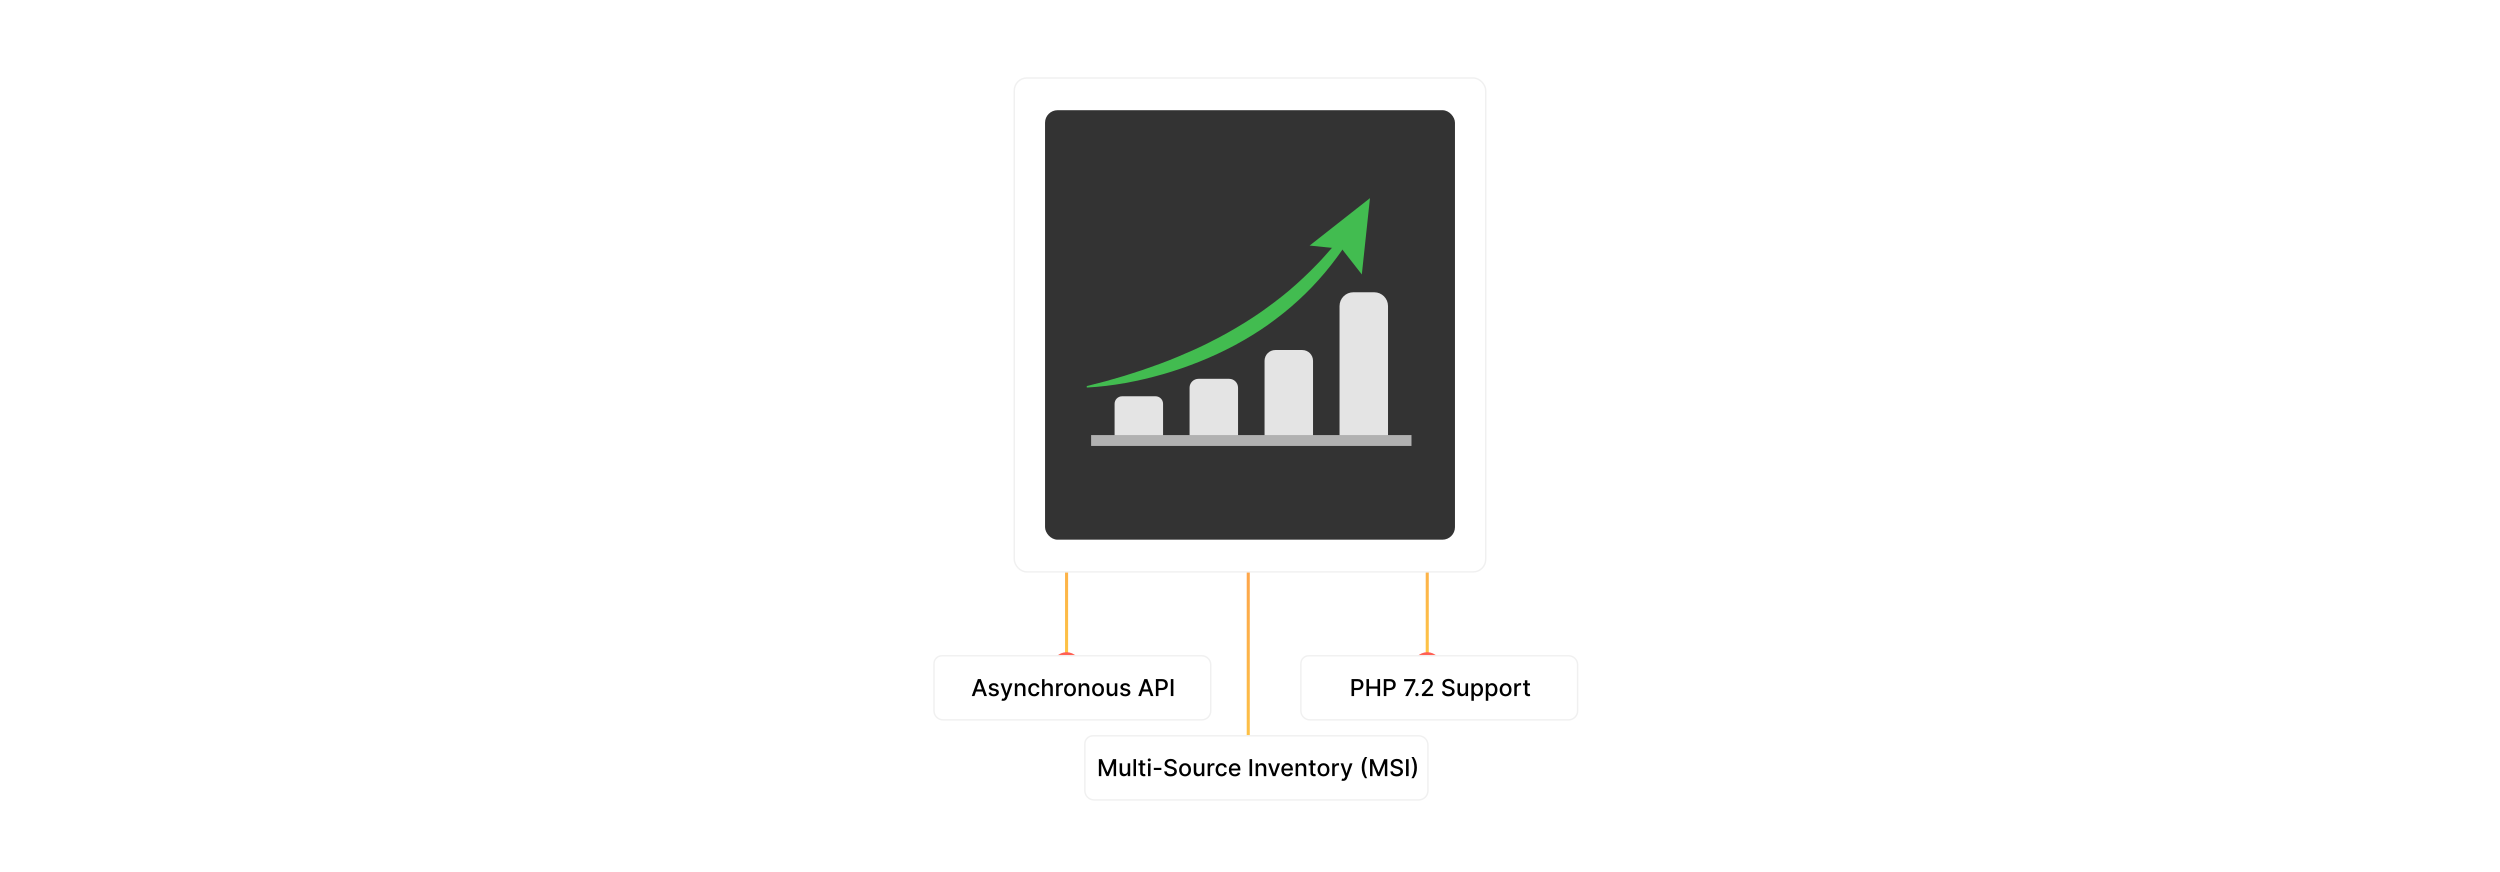 <?xml version="1.0" encoding="UTF-8"?><svg id="Layer_1" xmlns="http://www.w3.org/2000/svg" xmlns:xlink="http://www.w3.org/1999/xlink" viewBox="0 0 860 300"><defs><linearGradient id="linear-gradient" x1="1033.229" y1="-916.195" x2="1259.66" y2="-916.195" gradientTransform="translate(-486.795 -1000.533) rotate(90)" gradientUnits="userSpaceOnUse"><stop offset="0" stop-color="#ff5955"/><stop offset=".999" stop-color="#fdc346"/></linearGradient><linearGradient id="linear-gradient-2" x1="1257.953" y1="-916.195" x2="1268.668" y2="-916.195" xlink:href="#linear-gradient"/><linearGradient id="linear-gradient-3" x1="1047.005" y1="-961.683" x2="1225.428" y2="-961.683" xlink:href="#linear-gradient"/><linearGradient id="linear-gradient-4" x1="1224.901" y1="-977.768" x2="1234.398" y2="-977.768" xlink:href="#linear-gradient"/><linearGradient id="linear-gradient-5" x1="1047.005" y1="-869.779" x2="1225.428" y2="-869.779" xlink:href="#linear-gradient"/><linearGradient id="linear-gradient-6" x1="1224.901" y1="-853.694" x2="1234.398" y2="-853.694" xlink:href="#linear-gradient"/><filter id="drop-shadow-1" filterUnits="userSpaceOnUse"><feOffset dx="2" dy="2"/><feGaussianBlur result="blur" stdDeviation="4"/><feFlood flood-color="#333" flood-opacity=".1"/><feComposite in2="blur" operator="in"/><feComposite in="SourceGraphic"/></filter><filter id="drop-shadow-2" filterUnits="userSpaceOnUse"><feOffset dx="2" dy="2"/><feGaussianBlur result="blur-2" stdDeviation="4"/><feFlood flood-color="#333" flood-opacity=".1"/><feComposite in2="blur-2" operator="in"/><feComposite in="SourceGraphic"/></filter><filter id="drop-shadow-3" filterUnits="userSpaceOnUse"><feOffset dx="2" dy="2"/><feGaussianBlur result="blur-3" stdDeviation="4"/><feFlood flood-color="#333" flood-opacity=".1"/><feComposite in2="blur-3" operator="in"/><feComposite in="SourceGraphic"/></filter><filter id="outer-glow-4" filterUnits="userSpaceOnUse"><feOffset dx="0" dy="0"/><feGaussianBlur result="blur-4" stdDeviation="5.321"/><feFlood flood-color="#ff5955" flood-opacity=".4"/><feComposite in2="blur-4" operator="in"/><feComposite in="SourceGraphic"/></filter></defs><rect width="860" height="300" rx="4.239" ry="4.239" fill="#fff" stroke-width="0"/><line x1="429.399" y1="32.696" x2="429.399" y2="259.127" fill="none" stroke="url(#linear-gradient)" stroke-miterlimit="10" stroke-width="1.055"/><ellipse cx="429.399" cy="262.778" rx="4.297" ry="4.83" fill="none" stroke="url(#linear-gradient-2)" stroke-miterlimit="10" stroke-width="1.055"/><path d="M458.803,46.473v118.583c0,5.893,4.864,10.671,10.863,10.671h12.334c4.955,0,8.972,3.946,8.972,8.813v40.356" fill="none" stroke="url(#linear-gradient-3)" stroke-miterlimit="10" stroke-width="1.055"/><ellipse cx="490.972" cy="229.117" rx="4.297" ry="4.221" fill="none" stroke="url(#linear-gradient-4)" stroke-miterlimit="10" stroke-width="1.055"/><path d="M399.068,46.473v118.583c0,5.893-4.864,10.671-10.863,10.671h-12.334c-4.955,0-8.972,3.946-8.972,8.813v40.356" fill="none" stroke="url(#linear-gradient-5)" stroke-miterlimit="10" stroke-width="1.055"/><ellipse cx="366.899" cy="229.117" rx="4.297" ry="4.221" fill="none" stroke="url(#linear-gradient-6)" stroke-miterlimit="10" stroke-width="1.055"/><g filter="url(#drop-shadow-1)"><path d="M322.002,223.584h89.391c1.715,0,3.107,1.392,3.107,3.107v15.838c0,1.715-1.392,3.107-3.107,3.107h-88.988c-1.715,0-3.107-1.392-3.107-3.107v-16.242c0-1.492,1.212-2.704,2.704-2.704Z" fill="#fff" stroke="#f0f0f0" stroke-miterlimit="10" stroke-width=".5"/><path d="M333.219,237.445h-.935l2.103-5.845h1.019l2.103,5.845h-.936l-1.652-4.784h-.046l-1.655,4.784ZM333.376,235.156h3.037v.742h-3.037v-.742Z" stroke-width="0"/><path d="M341.532,234.131l-.773.137c-.032-.099-.083-.193-.152-.282-.069-.09-.163-.163-.281-.22-.118-.057-.266-.086-.442-.086-.241,0-.443.054-.605.161-.162.108-.243.246-.243.415,0,.146.055.265.163.354s.283.163.524.22l.697.16c.403.093.703.237.901.431.198.194.297.446.297.756,0,.262-.075.496-.227.701s-.362.365-.631.481c-.27.116-.581.174-.935.174-.491,0-.892-.105-1.202-.315-.31-.21-.5-.509-.57-.897l.824-.126c.052.215.157.377.317.486.159.11.368.165.625.165.279,0,.503-.059.671-.176.167-.117.251-.26.251-.43,0-.137-.051-.252-.153-.345-.102-.093-.257-.164-.466-.211l-.742-.163c-.409-.093-.712-.241-.906-.445-.195-.203-.293-.461-.293-.773,0-.258.072-.485.217-.679.144-.194.345-.346.6-.455s.547-.164.876-.164c.474,0,.847.102,1.119.307s.452.478.539.821Z" stroke-width="0"/><path d="M343.094,239.089c-.128,0-.244-.01-.349-.03-.104-.019-.183-.041-.233-.064l.205-.699c.156.042.295.06.417.054.121-.006.23-.051.323-.137.095-.085.178-.225.25-.419l.105-.291-1.603-4.441h.913l1.11,3.402h.046l1.11-3.402h.916l-1.807,4.969c-.084.229-.19.422-.32.581-.129.159-.283.278-.462.358-.179.08-.387.12-.622.12Z" stroke-width="0"/><path d="M347.96,234.842v2.603h-.854v-4.384h.819v.713h.055c.101-.232.259-.418.475-.56.216-.141.489-.211.818-.211.299,0,.56.062.784.187s.399.31.522.555c.124.245.185.549.185.91v2.789h-.854v-2.686c0-.318-.082-.567-.248-.747-.165-.18-.393-.27-.682-.27-.198,0-.374.043-.527.128-.152.085-.273.21-.362.375-.088.165-.133.363-.133.595Z" stroke-width="0"/><path d="M353.754,237.533c-.424,0-.789-.097-1.094-.29-.306-.193-.54-.46-.704-.801-.163-.34-.245-.731-.245-1.17,0-.445.083-.839.251-1.18.167-.342.403-.608.708-.801.304-.192.663-.288,1.076-.288.333,0,.629.061.89.184s.472.294.633.515c.16.221.256.478.287.773h-.831c-.046-.206-.149-.382-.312-.531s-.38-.223-.652-.223c-.237,0-.445.062-.623.187-.179.124-.316.301-.416.531-.099.23-.148.5-.148.812,0,.32.049.596.145.828.098.232.235.412.413.54s.388.191.629.191c.162,0,.309-.03.441-.09.132-.06.243-.146.334-.258.09-.112.153-.247.19-.405h.831c-.031.284-.123.537-.277.759s-.36.398-.618.525-.56.191-.906.191Z" stroke-width="0"/><path d="M357.324,234.842v2.603h-.854v-5.845h.843v2.175h.054c.102-.236.26-.423.471-.562.212-.139.487-.208.828-.208.301,0,.564.062.789.185s.4.308.525.552c.124.245.186.549.186.915v2.789h-.854v-2.686c0-.322-.082-.571-.248-.75-.165-.178-.396-.267-.69-.267-.202,0-.382.043-.541.128-.159.085-.283.21-.374.375-.09.165-.136.363-.136.595Z" stroke-width="0"/><path d="M361.308,237.445v-4.384h.825v.696h.046c.08-.236.221-.422.424-.558.202-.136.433-.204.69-.204.053,0,.116.002.19.006s.131.009.173.014v.816c-.034-.009-.096-.021-.183-.033-.088-.013-.176-.019-.263-.019-.202,0-.381.043-.538.127s-.281.202-.372.351c-.092.149-.138.319-.138.509v2.677h-.854Z" stroke-width="0"/><path d="M366.083,237.533c-.41,0-.769-.094-1.075-.282-.307-.189-.545-.452-.714-.791-.17-.338-.254-.734-.254-1.187,0-.455.084-.853.254-1.193.169-.341.407-.606.714-.793.306-.189.665-.283,1.075-.283.411,0,.769.094,1.076.283.307.188.544.453.714.793.169.34.254.738.254,1.193,0,.453-.085.849-.254,1.187-.17.339-.407.603-.714.791-.307.188-.665.282-1.076.282ZM366.086,236.817c.267,0,.487-.07.662-.211.176-.141.306-.329.39-.562.085-.234.127-.492.127-.773,0-.28-.042-.537-.127-.772-.084-.235-.214-.424-.39-.566-.175-.143-.396-.214-.662-.214-.268,0-.49.071-.666.214-.176.143-.307.332-.392.566-.084.235-.127.492-.127.772,0,.282.043.54.127.773.085.234.216.421.392.562.176.141.398.211.666.211Z" stroke-width="0"/><path d="M369.93,234.842v2.603h-.854v-4.384h.819v.713h.055c.101-.232.259-.418.475-.56.216-.141.489-.211.818-.211.299,0,.56.062.784.187s.399.31.522.555c.124.245.185.549.185.91v2.789h-.854v-2.686c0-.318-.082-.567-.248-.747-.165-.18-.393-.27-.682-.27-.198,0-.374.043-.527.128-.152.085-.273.21-.362.375-.088.165-.133.363-.133.595Z" stroke-width="0"/><path d="M375.724,237.533c-.41,0-.769-.094-1.075-.282-.307-.189-.545-.452-.714-.791-.17-.338-.254-.734-.254-1.187,0-.455.084-.853.254-1.193.169-.341.407-.606.714-.793.306-.189.665-.283,1.075-.283.411,0,.769.094,1.076.283.307.188.544.453.714.793.169.34.254.738.254,1.193,0,.453-.085.849-.254,1.187-.17.339-.407.603-.714.791-.307.188-.665.282-1.076.282ZM375.727,236.817c.267,0,.487-.07.662-.211.176-.141.306-.329.39-.562.085-.234.127-.492.127-.773,0-.28-.042-.537-.127-.772-.084-.235-.214-.424-.39-.566-.175-.143-.396-.214-.662-.214-.268,0-.49.071-.666.214-.176.143-.307.332-.392.566-.084.235-.127.492-.127.772,0,.282.043.54.127.773.085.234.216.421.392.562.176.141.398.211.666.211Z" stroke-width="0"/><path d="M381.495,235.627v-2.566h.856v4.384h-.839v-.759h-.046c-.101.234-.263.429-.483.584-.222.155-.498.232-.827.232-.281,0-.53-.062-.746-.187s-.385-.31-.508-.555-.185-.549-.185-.91v-2.789h.854v2.686c0,.299.083.537.249.713.165.177.38.266.644.266.16,0,.319-.04.478-.12.158-.08.291-.201.397-.363s.157-.367.155-.616Z" stroke-width="0"/><path d="M386.781,234.131l-.773.137c-.032-.099-.083-.193-.152-.282-.069-.09-.163-.163-.281-.22-.118-.057-.266-.086-.442-.086-.241,0-.443.054-.605.161-.162.108-.243.246-.243.415,0,.146.055.265.163.354s.283.163.524.22l.697.16c.403.093.703.237.901.431.198.194.297.446.297.756,0,.262-.075.496-.227.701s-.362.365-.631.481c-.27.116-.581.174-.935.174-.491,0-.892-.105-1.202-.315-.31-.21-.5-.509-.57-.897l.824-.126c.052.215.157.377.317.486.159.11.368.165.625.165.279,0,.503-.059.671-.176.167-.117.251-.26.251-.43,0-.137-.051-.252-.153-.345-.102-.093-.257-.164-.466-.211l-.742-.163c-.409-.093-.712-.241-.906-.445-.195-.203-.293-.461-.293-.773,0-.258.072-.485.217-.679.144-.194.345-.346.6-.455s.547-.164.876-.164c.474,0,.847.102,1.119.307s.452.478.539.821Z" stroke-width="0"/><path d="M390.494,237.445h-.935l2.103-5.845h1.019l2.103,5.845h-.936l-1.652-4.784h-.046l-1.655,4.784ZM390.651,235.156h3.037v.742h-3.037v-.742Z" stroke-width="0"/><path d="M395.626,237.445v-5.845h2.083c.455,0,.832.083,1.13.248.299.166.522.391.671.678.148.286.223.608.223.966,0,.36-.074.683-.224.969-.149.286-.374.513-.674.679s-.676.249-1.129.249h-1.433v-.748h1.353c.288,0,.52-.05.699-.15.179-.1.31-.236.395-.41.083-.173.125-.37.125-.591s-.042-.416-.125-.588c-.084-.171-.216-.305-.396-.402s-.416-.145-.709-.145h-1.107v5.089h-.882Z" stroke-width="0"/><path d="M401.645,231.599v5.845h-.882v-5.845h.882Z" stroke-width="0"/></g><g filter="url(#drop-shadow-2)"><path d="M373.955,251.12h112.088c1.749,0,3.17,1.42,3.17,3.17v15.714c0,1.749-1.42,3.17-3.17,3.17h-111.677c-1.749,0-3.17-1.42-3.17-3.17v-16.125c0-1.522,1.236-2.758,2.758-2.758Z" fill="#fff" stroke="#f0f0f0" stroke-miterlimit="10" stroke-width=".5"/><path d="M376.009,259.135h1.07l1.86,4.544h.068l1.861-4.544h1.07v5.845h-.839v-4.23h-.055l-1.724,4.221h-.696l-1.725-4.224h-.054v4.232h-.839v-5.845Z" stroke-width="0"/><path d="M385.931,263.162v-2.566h.856v4.384h-.839v-.759h-.046c-.101.234-.263.429-.483.584-.222.155-.498.232-.827.232-.281,0-.53-.062-.746-.187s-.385-.31-.508-.555-.185-.549-.185-.91v-2.789h.854v2.686c0,.299.083.537.249.713.165.177.38.266.644.266.16,0,.319-.04.478-.12.158-.08.291-.201.397-.363s.157-.367.155-.616Z" stroke-width="0"/><path d="M388.786,259.135v5.845h-.854v-5.845h.854Z" stroke-width="0"/><path d="M391.979,260.596v.685h-2.394v-.685h2.394ZM390.226,259.546h.854v4.147c0,.166.025.29.074.373.05.083.114.139.193.168.078.03.165.044.258.044.068,0,.129-.005.18-.014.052-.01.092-.017.12-.023l.154.705c-.05.019-.12.039-.211.059-.092.02-.206.031-.343.033-.225.004-.434-.036-.628-.12-.194-.084-.352-.213-.471-.388-.12-.175-.181-.395-.181-.659v-4.324Z" stroke-width="0"/><path d="M393.352,259.92c-.148,0-.275-.05-.381-.149-.106-.1-.159-.219-.159-.358,0-.141.053-.261.159-.361.105-.1.232-.15.381-.15s.275.05.381.15c.105.1.158.22.158.361,0,.139-.053.258-.158.358-.105.1-.232.149-.381.149ZM392.921,264.98v-4.384h.854v4.384h-.854Z" stroke-width="0"/><path d="M397.505,262.14v.739h-2.591v-.739h2.591Z" stroke-width="0"/><path d="M401.9,260.671c-.03-.271-.156-.48-.377-.629s-.498-.224-.833-.224c-.24,0-.447.038-.622.113s-.31.178-.407.308c-.096.13-.144.278-.144.444,0,.139.032.259.099.36.065.101.151.185.26.252.107.067.223.123.347.169.123.044.242.081.356.11l.57.148c.186.045.378.107.574.185s.378.181.545.308c.168.127.303.286.407.474.103.189.155.414.155.677,0,.331-.085.625-.256.882-.17.257-.416.46-.739.608-.322.148-.712.223-1.168.223-.439,0-.816-.07-1.137-.208-.319-.139-.569-.336-.75-.592s-.281-.56-.3-.912h.885c.017.211.086.387.207.526.12.14.275.244.465.311.19.068.398.102.624.102.249,0,.471-.04.666-.119s.349-.19.461-.331.169-.308.169-.498c0-.173-.05-.315-.147-.425s-.231-.202-.397-.274c-.167-.072-.354-.136-.564-.191l-.691-.188c-.468-.127-.838-.315-1.111-.562-.273-.247-.409-.575-.409-.982,0-.336.091-.63.273-.882.183-.251.43-.447.742-.586s.664-.21,1.056-.21c.397,0,.746.07,1.049.208.304.139.543.33.718.572.176.243.267.521.274.835h-.851Z" stroke-width="0"/><path d="M405.662,265.069c-.41,0-.769-.094-1.075-.282-.307-.189-.545-.452-.714-.791-.17-.338-.254-.734-.254-1.187,0-.455.084-.853.254-1.193.169-.341.407-.606.714-.793.306-.189.665-.283,1.075-.283.411,0,.769.094,1.076.283.307.188.544.453.714.793.169.34.254.738.254,1.193,0,.453-.085.849-.254,1.187-.17.339-.407.603-.714.791-.307.188-.665.282-1.076.282ZM405.665,264.352c.267,0,.487-.07.662-.211.176-.141.306-.329.39-.562.085-.234.127-.492.127-.773,0-.28-.042-.537-.127-.772-.084-.235-.214-.424-.39-.566-.175-.143-.396-.214-.662-.214-.268,0-.49.071-.666.214-.176.143-.307.332-.392.566-.084.235-.127.492-.127.772,0,.282.043.54.127.773.085.234.216.421.392.562.176.141.398.211.666.211Z" stroke-width="0"/><path d="M411.432,263.162v-2.566h.856v4.384h-.839v-.759h-.046c-.101.234-.263.429-.483.584-.222.155-.498.232-.827.232-.281,0-.53-.062-.746-.187s-.385-.31-.508-.555-.185-.549-.185-.91v-2.789h.854v2.686c0,.299.083.537.249.713.165.177.38.266.644.266.16,0,.319-.04.478-.12.158-.08.291-.201.397-.363s.157-.367.155-.616Z" stroke-width="0"/><path d="M413.433,264.98v-4.384h.825v.696h.046c.08-.236.221-.422.424-.558.202-.136.433-.204.69-.204.053,0,.116.002.19.006s.131.009.173.014v.816c-.034-.009-.096-.021-.183-.033-.088-.013-.176-.019-.263-.019-.202,0-.381.043-.538.127s-.281.202-.372.351c-.092.149-.138.319-.138.509v2.677h-.854Z" stroke-width="0"/><path d="M418.208,265.069c-.424,0-.789-.097-1.094-.29-.306-.193-.54-.46-.704-.801-.163-.34-.245-.731-.245-1.17,0-.445.083-.839.251-1.18.167-.342.403-.608.708-.801.304-.192.663-.288,1.076-.288.333,0,.629.061.89.184s.472.294.633.515c.16.221.256.478.287.773h-.831c-.046-.206-.149-.382-.312-.531s-.38-.223-.652-.223c-.237,0-.445.062-.623.187-.179.124-.316.301-.416.531-.099.23-.148.5-.148.812,0,.32.049.596.145.828.098.232.235.412.413.54s.388.191.629.191c.162,0,.309-.03.441-.09.132-.06.243-.146.334-.258.09-.112.153-.247.19-.405h.831c-.031.284-.123.537-.277.759s-.36.398-.618.525-.56.191-.906.191Z" stroke-width="0"/><path d="M422.814,265.069c-.432,0-.804-.093-1.114-.278-.311-.185-.551-.447-.72-.785-.168-.338-.252-.734-.252-1.189,0-.449.084-.845.252-1.187.169-.343.404-.61.708-.802.304-.192.659-.288,1.066-.288.247,0,.487.041.719.123.232.082.44.21.625.385.185.175.33.402.438.681.106.279.159.617.159,1.015v.303h-3.484v-.639h2.648c0-.225-.046-.424-.137-.598-.092-.174-.22-.311-.384-.413-.165-.101-.357-.151-.578-.151-.24,0-.449.058-.627.175s-.315.27-.411.457c-.096.188-.144.391-.144.609v.499c0,.293.052.542.155.748s.249.362.435.469.404.161.653.161c.162,0,.31-.023.442-.07.133-.046.248-.116.346-.209.097-.093.171-.208.223-.346l.808.145c-.065.238-.181.446-.347.624-.167.178-.375.316-.625.414-.251.098-.535.147-.856.147Z" stroke-width="0"/><path d="M428.726,259.135v5.845h-.882v-5.845h.882Z" stroke-width="0"/><path d="M430.795,262.377v2.603h-.854v-4.384h.819v.713h.055c.101-.232.259-.418.475-.56.216-.141.489-.211.818-.211.299,0,.56.062.784.187s.399.31.522.555c.124.245.185.549.185.91v2.789h-.854v-2.686c0-.318-.082-.567-.248-.747-.165-.18-.393-.27-.682-.27-.198,0-.374.043-.527.128-.152.085-.273.21-.362.375-.088.165-.133.363-.133.595Z" stroke-width="0"/><path d="M438.333,260.596l-1.59,4.384h-.913l-1.593-4.384h.916l1.11,3.373h.046l1.107-3.373h.916Z" stroke-width="0"/><path d="M440.87,265.069c-.432,0-.804-.093-1.114-.278-.311-.185-.551-.447-.72-.785-.168-.338-.252-.734-.252-1.189,0-.449.084-.845.252-1.187.169-.343.404-.61.708-.802.304-.192.659-.288,1.066-.288.247,0,.487.041.719.123.232.082.44.21.625.385.185.175.33.402.438.681.106.279.159.617.159,1.015v.303h-3.484v-.639h2.648c0-.225-.046-.424-.137-.598-.092-.174-.22-.311-.384-.413-.165-.101-.357-.151-.578-.151-.24,0-.449.058-.627.175s-.315.27-.411.457c-.096.188-.144.391-.144.609v.499c0,.293.052.542.155.748s.249.362.435.469.404.161.653.161c.162,0,.31-.023.442-.07.133-.046.248-.116.346-.209.097-.093.171-.208.223-.346l.808.145c-.065.238-.181.446-.347.624-.167.178-.375.316-.625.414-.251.098-.535.147-.856.147Z" stroke-width="0"/><path d="M444.555,262.377v2.603h-.854v-4.384h.819v.713h.055c.101-.232.259-.418.475-.56.216-.141.489-.211.818-.211.299,0,.56.062.784.187s.399.31.522.555c.124.245.185.549.185.91v2.789h-.854v-2.686c0-.318-.082-.567-.248-.747-.165-.18-.393-.27-.682-.27-.198,0-.374.043-.527.128-.152.085-.273.21-.362.375-.088.165-.133.363-.133.595Z" stroke-width="0"/><path d="M450.549,260.596v.685h-2.394v-.685h2.394ZM448.796,259.546h.854v4.147c0,.166.025.29.074.373.05.083.114.139.193.168.078.03.165.044.258.044.068,0,.129-.005.18-.014.052-.01.092-.017.12-.023l.154.705c-.05.019-.12.039-.211.059-.092.02-.206.031-.343.033-.225.004-.434-.036-.628-.12-.194-.084-.352-.213-.471-.388-.12-.175-.181-.395-.181-.659v-4.324Z" stroke-width="0"/><path d="M453.291,265.069c-.41,0-.769-.094-1.075-.282-.307-.189-.545-.452-.714-.791-.17-.338-.254-.734-.254-1.187,0-.455.084-.853.254-1.193.169-.341.407-.606.714-.793.306-.189.665-.283,1.075-.283.411,0,.769.094,1.076.283.307.188.544.453.714.793.169.34.254.738.254,1.193,0,.453-.085.849-.254,1.187-.17.339-.407.603-.714.791-.307.188-.665.282-1.076.282ZM453.294,264.352c.267,0,.487-.07.662-.211.176-.141.306-.329.39-.562.085-.234.127-.492.127-.773,0-.28-.042-.537-.127-.772-.084-.235-.214-.424-.39-.566-.175-.143-.396-.214-.662-.214-.268,0-.49.071-.666.214-.176.143-.307.332-.392.566-.084.235-.127.492-.127.772,0,.282.043.54.127.773.085.234.216.421.392.562.176.141.398.211.666.211Z" stroke-width="0"/><path d="M456.284,264.98v-4.384h.825v.696h.046c.08-.236.221-.422.424-.558.202-.136.433-.204.69-.204.053,0,.116.002.19.006s.131.009.173.014v.816c-.034-.009-.096-.021-.183-.033-.088-.013-.176-.019-.263-.019-.202,0-.381.043-.538.127s-.281.202-.372.351c-.092.149-.138.319-.138.509v2.677h-.854Z" stroke-width="0"/><path d="M460.05,266.624c-.128,0-.244-.01-.349-.03-.104-.019-.183-.041-.233-.064l.205-.699c.156.042.295.06.417.054.121-.006.23-.051.323-.137.095-.085.178-.225.25-.419l.105-.291-1.603-4.441h.913l1.11,3.402h.046l1.11-3.402h.916l-1.807,4.969c-.084.229-.19.422-.32.581-.129.159-.283.278-.462.358-.179.08-.387.12-.622.12Z" stroke-width="0"/><path d="M466.44,262.058c0-.716.094-1.374.282-1.975.189-.602.463-1.156.825-1.664h.781c-.141.189-.272.419-.394.693s-.229.574-.319.9c-.092.327-.163.664-.214,1.013-.052.35-.077.693-.077,1.032,0,.453.044.911.134,1.375s.21.895.362,1.293c.152.398.321.722.508.973h-.781c-.362-.508-.637-1.062-.825-1.664-.189-.601-.282-1.26-.282-1.978Z" stroke-width="0"/><path d="M469.297,259.135h1.07l1.86,4.544h.068l1.861-4.544h1.07v5.845h-.839v-4.23h-.055l-1.724,4.221h-.696l-1.725-4.224h-.054v4.232h-.839v-5.845Z" stroke-width="0"/><path d="M479.7,260.671c-.03-.271-.156-.48-.377-.629s-.498-.224-.833-.224c-.24,0-.447.038-.622.113s-.31.178-.407.308c-.096.13-.144.278-.144.444,0,.139.032.259.099.36.065.101.151.185.26.252.107.067.223.123.347.169.123.044.242.081.356.11l.57.148c.186.045.378.107.574.185s.378.181.545.308c.168.127.303.286.407.474.103.189.155.414.155.677,0,.331-.085.625-.256.882-.17.257-.416.46-.739.608-.322.148-.712.223-1.168.223-.439,0-.816-.07-1.137-.208-.319-.139-.569-.336-.75-.592s-.281-.56-.3-.912h.885c.017.211.086.387.207.526.12.14.275.244.465.311.19.068.398.102.624.102.249,0,.471-.04.666-.119s.349-.19.461-.331.169-.308.169-.498c0-.173-.05-.315-.147-.425s-.231-.202-.397-.274c-.167-.072-.354-.136-.564-.191l-.691-.188c-.468-.127-.838-.315-1.111-.562-.273-.247-.409-.575-.409-.982,0-.336.091-.63.273-.882.183-.251.43-.447.742-.586s.664-.21,1.056-.21c.397,0,.746.07,1.049.208.304.139.543.33.718.572.176.243.267.521.274.835h-.851Z" stroke-width="0"/><path d="M482.565,259.135v5.845h-.882v-5.845h.882Z" stroke-width="0"/><path d="M485.422,262.058c0,.717-.095,1.377-.282,1.978-.189.602-.464,1.156-.825,1.664h-.782c.141-.189.273-.419.394-.693.122-.274.229-.574.32-.901.091-.326.162-.664.214-1.015.052-.35.077-.694.077-1.033,0-.451-.045-.909-.134-1.373-.09-.464-.211-.895-.363-1.293-.152-.398-.321-.722-.508-.973h.782c.361.508.637,1.062.825,1.664.188.601.282,1.259.282,1.975Z" stroke-width="0"/></g><g filter="url(#drop-shadow-3)"><path d="M448.204,223.584h89.391c1.715,0,3.107,1.392,3.107,3.107v15.838c0,1.715-1.392,3.107-3.107,3.107h-88.988c-1.715,0-3.107-1.392-3.107-3.107v-16.242c0-1.492,1.212-2.704,2.704-2.704Z" fill="#fff" stroke="#f0f0f0" stroke-miterlimit="10" stroke-width=".5"/><path d="M462.928,237.445v-5.845h2.083c.455,0,.832.083,1.13.248.299.166.522.391.671.678.148.286.223.608.223.966,0,.36-.074.683-.224.969-.149.286-.374.513-.674.679s-.676.249-1.129.249h-1.433v-.748h1.353c.288,0,.52-.05.699-.15.179-.1.31-.236.395-.41.083-.173.125-.37.125-.591s-.042-.416-.125-.588c-.084-.171-.216-.305-.396-.402s-.416-.145-.709-.145h-1.107v5.089h-.882Z" stroke-width="0"/><path d="M468.065,237.445v-5.845h.882v2.54h2.914v-2.54h.885v5.845h-.885v-2.549h-2.914v2.549h-.882Z" stroke-width="0"/><path d="M474.03,237.445v-5.845h2.083c.455,0,.832.083,1.13.248.299.166.522.391.671.678.148.286.223.608.223.966,0,.36-.074.683-.224.969-.149.286-.374.513-.674.679s-.676.249-1.129.249h-1.433v-.748h1.353c.288,0,.52-.05.699-.15.179-.1.31-.236.395-.41.083-.173.125-.37.125-.591s-.042-.416-.125-.588c-.084-.171-.216-.305-.396-.402s-.416-.145-.709-.145h-1.107v5.089h-.882Z" stroke-width="0"/><path d="M481.413,237.445l2.552-5.046v-.043h-2.951v-.756h3.864v.782l-2.543,5.063h-.922Z" stroke-width="0"/><path d="M485.437,237.499c-.156,0-.29-.056-.402-.167s-.168-.246-.168-.404c0-.156.056-.29.168-.401s.246-.167.402-.167.29.056.402.167.169.245.169.401c0,.104-.026.2-.079.287-.052.087-.121.156-.207.207-.085.051-.181.077-.285.077Z" stroke-width="0"/><path d="M487.139,237.445v-.639l1.978-2.049c.211-.223.386-.418.523-.586.139-.169.241-.329.31-.481.068-.152.102-.314.102-.485,0-.194-.046-.362-.138-.504-.091-.142-.216-.251-.373-.328-.158-.077-.336-.116-.534-.116-.209,0-.392.043-.548.128-.156.086-.276.206-.359.363-.084.156-.126.338-.126.548h-.842c0-.356.082-.667.245-.933.164-.267.389-.474.674-.621s.609-.221.974-.221c.367,0,.69.073.972.219.28.145.5.343.657.593.158.251.237.532.237.846,0,.217-.04.429-.121.637s-.222.438-.421.692c-.2.254-.477.562-.834.923l-1.161,1.216v.043h2.631v.756h-3.847Z" stroke-width="0"/><path d="M497.464,233.135c-.03-.271-.156-.48-.377-.629s-.498-.224-.833-.224c-.24,0-.447.038-.622.113s-.31.178-.407.308c-.096.13-.144.278-.144.444,0,.139.032.259.099.36.065.101.151.185.26.252.107.067.223.123.347.169.123.044.242.081.356.11l.57.148c.186.045.378.107.574.185s.378.181.545.308c.168.127.303.286.407.474.103.189.155.414.155.677,0,.331-.085.625-.256.882-.17.257-.416.46-.739.608-.322.148-.712.223-1.168.223-.439,0-.816-.07-1.137-.208-.319-.139-.569-.336-.75-.592s-.281-.56-.3-.912h.885c.017.211.086.387.207.526.12.14.275.244.465.311.19.068.398.102.624.102.249,0,.471-.04.666-.119s.349-.19.461-.331.169-.308.169-.498c0-.173-.05-.315-.147-.425s-.231-.202-.397-.274c-.167-.072-.354-.136-.564-.191l-.691-.188c-.468-.127-.838-.315-1.111-.562-.273-.247-.409-.575-.409-.982,0-.336.091-.63.273-.882.183-.251.43-.447.742-.586s.664-.21,1.056-.21c.397,0,.746.07,1.049.208.304.139.543.33.718.572.176.243.267.521.274.835h-.851Z" stroke-width="0"/><path d="M502.156,235.627v-2.566h.856v4.384h-.839v-.759h-.046c-.101.234-.263.429-.483.584-.222.155-.498.232-.827.232-.281,0-.53-.062-.746-.187s-.385-.31-.508-.555-.185-.549-.185-.91v-2.789h.854v2.686c0,.299.083.537.249.713.165.177.38.266.644.266.16,0,.319-.04.478-.12.158-.08.291-.201.397-.363s.157-.367.155-.616Z" stroke-width="0"/><path d="M504.156,239.089v-6.028h.834v.71h.071c.05-.091.121-.197.214-.317.094-.12.223-.225.389-.315.165-.091.384-.136.656-.136.353,0,.67.089.947.268.278.179.496.437.655.773.158.337.238.742.238,1.216,0,.474-.079.88-.237,1.217-.157.338-.375.598-.65.779-.276.182-.591.273-.944.273-.267,0-.484-.044-.652-.134-.169-.089-.301-.194-.396-.314-.096-.12-.168-.227-.22-.32h-.052v2.326h-.854ZM504.993,235.253c0,.308.045.579.134.81.09.232.219.414.389.543.169.13.376.196.622.196.255,0,.468-.068.639-.204.172-.136.302-.321.39-.555.089-.234.133-.498.133-.79,0-.289-.043-.549-.13-.779-.086-.23-.216-.412-.388-.545-.173-.133-.387-.2-.644-.2-.248,0-.456.064-.627.191-.17.127-.299.306-.387.534-.087.229-.131.495-.131.799Z" stroke-width="0"/><path d="M509.117,239.089v-6.028h.834v.71h.071c.05-.091.121-.197.214-.317.094-.12.223-.225.389-.315.165-.091.384-.136.656-.136.353,0,.67.089.947.268.278.179.496.437.655.773.158.337.238.742.238,1.216,0,.474-.079.88-.237,1.217-.157.338-.375.598-.65.779-.276.182-.591.273-.944.273-.267,0-.484-.044-.652-.134-.169-.089-.301-.194-.396-.314-.096-.12-.168-.227-.22-.32h-.052v2.326h-.854ZM509.954,235.253c0,.308.045.579.134.81.09.232.219.414.389.543.169.13.376.196.622.196.255,0,.468-.068.639-.204.172-.136.302-.321.39-.555.089-.234.133-.498.133-.79,0-.289-.043-.549-.13-.779-.086-.23-.216-.412-.388-.545-.173-.133-.387-.2-.644-.2-.248,0-.456.064-.627.191-.17.127-.299.306-.387.534-.087.229-.131.495-.131.799Z" stroke-width="0"/><path d="M515.924,237.533c-.41,0-.769-.094-1.075-.282-.307-.189-.545-.452-.714-.791-.17-.338-.254-.734-.254-1.187,0-.455.084-.853.254-1.193.169-.341.407-.606.714-.793.306-.189.665-.283,1.075-.283.411,0,.769.094,1.076.283.307.188.544.453.714.793.169.34.254.738.254,1.193,0,.453-.085.849-.254,1.187-.17.339-.407.603-.714.791-.307.188-.665.282-1.076.282ZM515.927,236.817c.267,0,.487-.07.662-.211.176-.141.306-.329.39-.562.085-.234.127-.492.127-.773,0-.28-.042-.537-.127-.772-.084-.235-.214-.424-.39-.566-.175-.143-.396-.214-.662-.214-.268,0-.49.071-.666.214-.176.143-.307.332-.392.566-.084.235-.127.492-.127.772,0,.282.043.54.127.773.085.234.216.421.392.562.176.141.398.211.666.211Z" stroke-width="0"/><path d="M518.918,237.445v-4.384h.825v.696h.046c.08-.236.221-.422.424-.558.202-.136.433-.204.69-.204.053,0,.116.002.19.006s.131.009.173.014v.816c-.034-.009-.096-.021-.183-.033-.088-.013-.176-.019-.263-.019-.202,0-.381.043-.538.127s-.281.202-.372.351c-.092.149-.138.319-.138.509v2.677h-.854Z" stroke-width="0"/><path d="M524.309,233.061v.685h-2.394v-.685h2.394ZM522.556,232.011h.854v4.147c0,.166.025.29.074.373.05.083.114.139.193.168.078.03.165.044.258.044.068,0,.129-.005.18-.014.052-.01.092-.017.12-.023l.154.705c-.05.019-.12.039-.211.059-.092.02-.206.031-.343.033-.225.004-.434-.036-.628-.12-.194-.084-.352-.213-.471-.388-.12-.175-.181-.395-.181-.659v-4.324Z" stroke-width="0"/></g><g filter="url(#outer-glow-4)"><rect x="348.917" y="26.827" width="162.166" height="169.909" rx="4.312" ry="4.312" fill="#fff" stroke="#f0f0f0" stroke-miterlimit="10" stroke-width=".5"/><rect x="359.493" y="37.908" width="141.014" height="147.747" rx="4.312" ry="4.312" fill="#333" stroke-width="0"/><path d="M373.844,132.813c8.694-2.095,17.084-4.644,25.217-7.679,4.074-1.489,8.04-3.209,11.968-4.943.984-.431,1.955-.889,2.914-1.37.961-.477,1.935-.925,2.873-1.442l2.854-1.466,2.807-1.543c3.718-2.094,7.347-4.326,10.856-6.73,3.474-2.449,6.894-4.981,10.15-7.728,3.247-2.755,6.357-5.684,9.344-8.764.734-.781,1.511-1.53,2.216-2.341.702-.812,1.405-1.627,2.144-2.418.749-.784,1.428-1.623,2.114-2.462l2.072-2.516,2.389,1.534c-4.843,7.468-10.566,14.394-17.161,20.391-3.262,3.039-6.792,5.773-10.401,8.385-3.636,2.579-7.459,4.883-11.375,7.006-7.861,4.196-16.174,7.515-24.723,9.988-8.555,2.447-17.34,4.13-26.245,4.6l-.016-.503Z" fill="#42bc50" stroke-width="0"/><polygon points="468.467 94.412 461.6 85.629 450.512 84.474 471.268 68.162 468.467 94.412" fill="#42bc50" stroke-width="0"/><path d="M386.009,136.319h11.494c1.429,0,2.59,1.161,2.59,2.59v12.623h-16.674v-12.623c0-1.429,1.161-2.59,2.59-2.59Z" fill="#e4e4e4" stroke-width="0"/><path d="M412.272,130.316h10.556c1.688,0,3.059,1.371,3.059,3.059v18.159h-16.674v-18.159c0-1.688,1.371-3.059,3.059-3.059Z" fill="#e4e4e4" stroke-width="0"/><path d="M438.713,120.409h9.265c2.045,0,3.704,1.66,3.704,3.704v27.419h-16.674v-27.419c0-2.045,1.66-3.704,3.704-3.704Z" fill="#e4e4e4" stroke-width="0"/><path d="M465.545,100.539h7.19c2.617,0,4.742,2.125,4.742,4.742v46.252h-16.674v-46.252c0-2.617,2.125-4.742,4.742-4.742Z" fill="#e4e4e4" stroke-width="0"/><rect x="375.343" y="149.664" width="110.209" height="3.738" fill="#b1b1b1" stroke-width="0"/></g></svg>